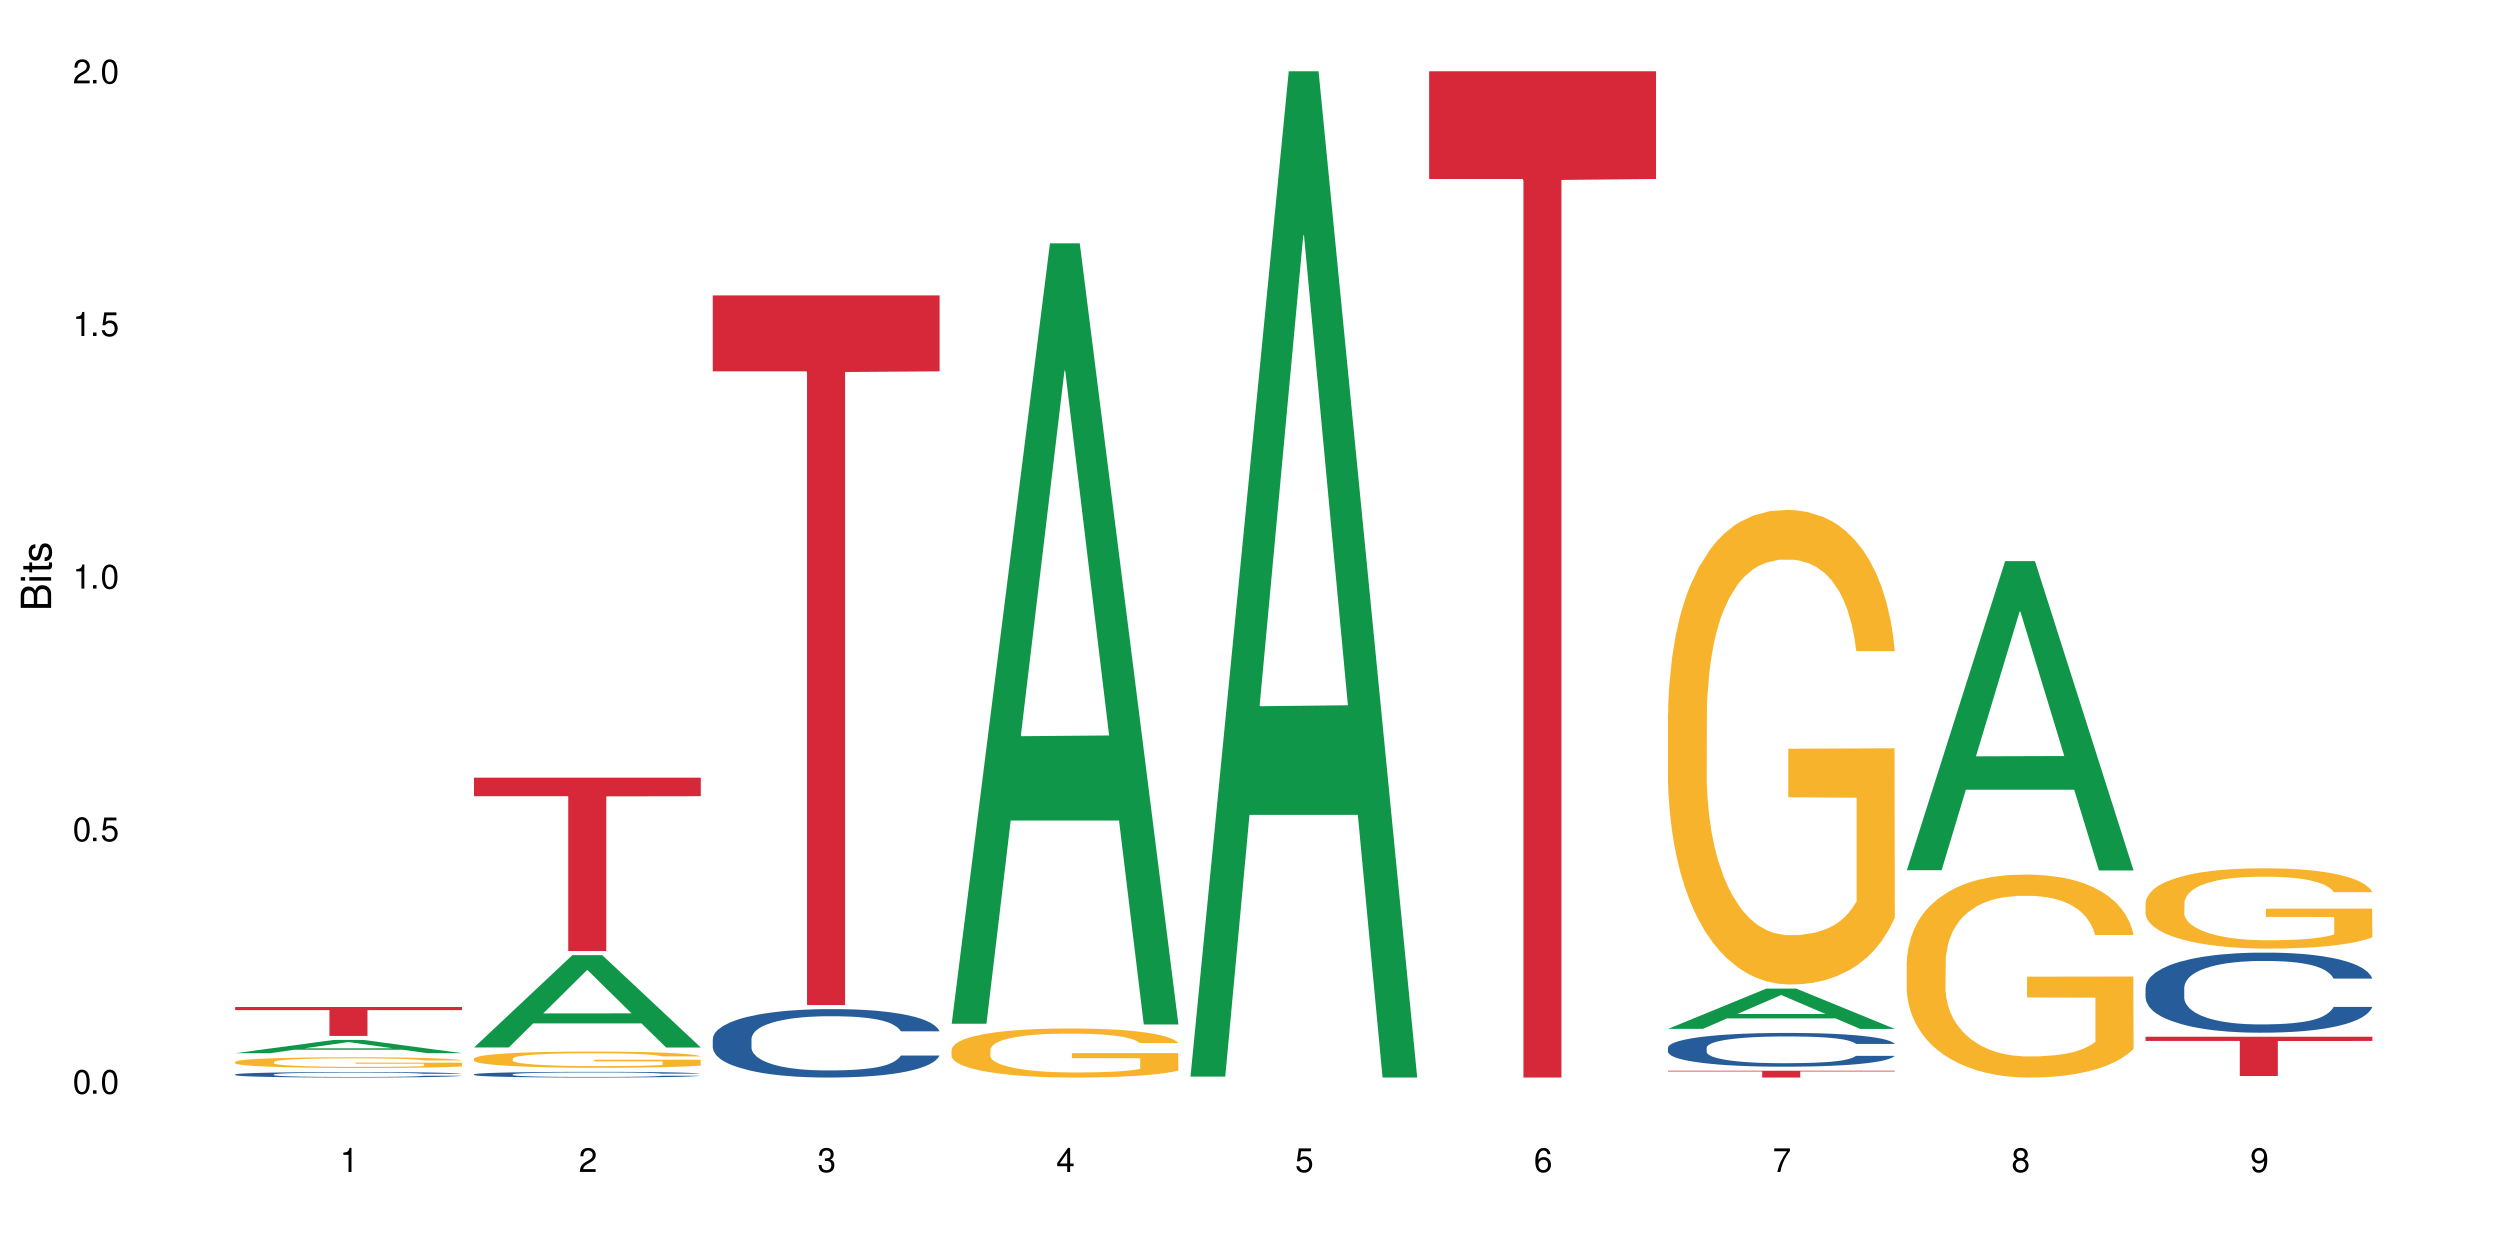 <?xml version="1.0" encoding="UTF-8"?>
<svg xmlns="http://www.w3.org/2000/svg" xmlns:xlink="http://www.w3.org/1999/xlink" width="720" height="360" viewBox="0 0 720 360">
<defs>
<g>
<g id="glyph-0-0">
</g>
<g id="glyph-0-1">
<path d="M 2.641 -6.938 C 2 -6.938 1.422 -6.656 1.078 -6.172 C 0.641 -5.562 0.406 -4.641 0.406 -3.359 C 0.406 -1.016 1.188 0.219 2.641 0.219 C 4.078 0.219 4.859 -1.016 4.859 -3.297 C 4.859 -4.641 4.656 -5.547 4.203 -6.172 C 3.844 -6.656 3.281 -6.938 2.641 -6.938 Z M 2.641 -6.188 C 3.547 -6.188 4 -5.25 4 -3.375 C 4 -1.406 3.562 -0.484 2.625 -0.484 C 1.734 -0.484 1.281 -1.438 1.281 -3.344 C 1.281 -5.25 1.734 -6.188 2.641 -6.188 Z M 2.641 -6.188 "/>
</g>
<g id="glyph-0-2">
<path d="M 1.828 -1 L 0.828 -1 L 0.828 0 L 1.828 0 Z M 1.828 -1 "/>
</g>
<g id="glyph-0-3">
<path d="M 4.562 -6.797 L 1.062 -6.797 L 0.547 -3.094 L 1.328 -3.094 C 1.719 -3.562 2.047 -3.734 2.578 -3.734 C 3.484 -3.734 4.062 -3.109 4.062 -2.094 C 4.062 -1.125 3.484 -0.531 2.578 -0.531 C 1.828 -0.531 1.375 -0.906 1.188 -1.672 L 0.328 -1.672 C 0.453 -1.109 0.547 -0.844 0.75 -0.594 C 1.125 -0.078 1.828 0.219 2.594 0.219 C 3.969 0.219 4.922 -0.781 4.922 -2.219 C 4.922 -3.562 4.031 -4.484 2.719 -4.484 C 2.25 -4.484 1.859 -4.359 1.469 -4.062 L 1.734 -5.969 L 4.562 -5.969 Z M 4.562 -6.797 "/>
</g>
<g id="glyph-0-4">
<path d="M 2.484 -4.938 L 2.484 0 L 3.328 0 L 3.328 -6.938 L 2.766 -6.938 C 2.469 -5.875 2.281 -5.734 0.984 -5.562 L 0.984 -4.938 Z M 2.484 -4.938 "/>
</g>
<g id="glyph-0-5">
<path d="M 4.859 -0.828 L 1.281 -0.828 C 1.359 -1.406 1.672 -1.781 2.5 -2.281 L 3.469 -2.828 C 4.406 -3.344 4.906 -4.062 4.906 -4.906 C 4.906 -5.484 4.672 -6.031 4.266 -6.406 C 3.859 -6.766 3.375 -6.938 2.719 -6.938 C 1.859 -6.938 1.219 -6.625 0.844 -6.031 C 0.609 -5.672 0.5 -5.234 0.484 -4.531 L 1.328 -4.531 C 1.359 -5.016 1.406 -5.281 1.531 -5.516 C 1.75 -5.938 2.188 -6.203 2.703 -6.203 C 3.469 -6.203 4.031 -5.641 4.031 -4.891 C 4.031 -4.344 3.719 -3.859 3.125 -3.516 L 2.234 -3 C 0.812 -2.172 0.406 -1.531 0.328 -0.016 L 4.859 -0.016 Z M 4.859 -0.828 "/>
</g>
<g id="glyph-0-6">
<path d="M 2.125 -3.188 L 2.578 -3.188 C 3.5 -3.188 3.984 -2.766 3.984 -1.922 C 3.984 -1.062 3.469 -0.531 2.594 -0.531 C 1.656 -0.531 1.203 -1 1.156 -2.016 L 0.312 -2.016 C 0.344 -1.453 0.438 -1.094 0.609 -0.781 C 0.953 -0.109 1.625 0.219 2.547 0.219 C 3.953 0.219 4.859 -0.625 4.859 -1.938 C 4.859 -2.828 4.516 -3.297 3.703 -3.594 C 4.344 -3.844 4.656 -4.328 4.656 -5.031 C 4.656 -6.219 3.875 -6.938 2.578 -6.938 C 1.203 -6.938 0.484 -6.172 0.453 -4.703 L 1.297 -4.703 C 1.312 -5.125 1.344 -5.359 1.453 -5.578 C 1.641 -5.969 2.062 -6.203 2.594 -6.203 C 3.344 -6.203 3.797 -5.75 3.797 -5 C 3.797 -4.516 3.609 -4.219 3.25 -4.047 C 3.016 -3.953 2.703 -3.922 2.125 -3.906 Z M 2.125 -3.188 "/>
</g>
<g id="glyph-0-7">
<path d="M 3.141 -1.672 L 3.141 0 L 3.984 0 L 3.984 -1.672 L 4.984 -1.672 L 4.984 -2.438 L 3.984 -2.438 L 3.984 -6.938 L 3.359 -6.938 L 0.266 -2.578 L 0.266 -1.672 Z M 3.141 -2.438 L 1 -2.438 L 3.141 -5.5 Z M 3.141 -2.438 "/>
</g>
<g id="glyph-0-8">
<path d="M 4.781 -5.125 C 4.609 -6.266 3.891 -6.938 2.844 -6.938 C 2.094 -6.938 1.422 -6.578 1.031 -5.953 C 0.594 -5.266 0.406 -4.422 0.406 -3.172 C 0.406 -2 0.578 -1.25 0.984 -0.641 C 1.359 -0.078 1.953 0.219 2.703 0.219 C 3.984 0.219 4.922 -0.75 4.922 -2.094 C 4.922 -3.375 4.062 -4.281 2.844 -4.281 C 2.172 -4.281 1.641 -4.031 1.281 -3.516 C 1.281 -5.234 1.828 -6.188 2.797 -6.188 C 3.391 -6.188 3.797 -5.797 3.938 -5.125 Z M 2.734 -3.531 C 3.547 -3.531 4.062 -2.953 4.062 -2.031 C 4.062 -1.156 3.484 -0.531 2.703 -0.531 C 1.922 -0.531 1.328 -1.188 1.328 -2.078 C 1.328 -2.938 1.906 -3.531 2.734 -3.531 Z M 2.734 -3.531 "/>
</g>
<g id="glyph-0-9">
<path d="M 4.984 -6.797 L 0.438 -6.797 L 0.438 -5.969 L 4.109 -5.969 C 2.5 -3.656 1.828 -2.234 1.328 0 L 2.219 0 C 2.594 -2.172 3.453 -4.047 4.984 -6.094 Z M 4.984 -6.797 "/>
</g>
<g id="glyph-0-10">
<path d="M 3.75 -3.656 C 4.469 -4.094 4.688 -4.438 4.688 -5.078 C 4.688 -6.172 3.844 -6.938 2.641 -6.938 C 1.438 -6.938 0.594 -6.172 0.594 -5.094 C 0.594 -4.438 0.812 -4.094 1.516 -3.656 C 0.734 -3.266 0.359 -2.703 0.359 -1.922 C 0.359 -0.656 1.281 0.219 2.641 0.219 C 3.984 0.219 4.922 -0.656 4.922 -1.922 C 4.922 -2.703 4.531 -3.266 3.75 -3.656 Z M 2.641 -6.188 C 3.359 -6.188 3.812 -5.75 3.812 -5.062 C 3.812 -4.406 3.344 -3.984 2.641 -3.984 C 1.922 -3.984 1.453 -4.406 1.453 -5.078 C 1.453 -5.75 1.922 -6.188 2.641 -6.188 Z M 2.641 -3.266 C 3.484 -3.266 4.062 -2.719 4.062 -1.906 C 4.062 -1.078 3.484 -0.531 2.625 -0.531 C 1.797 -0.531 1.219 -1.094 1.219 -1.906 C 1.219 -2.719 1.781 -3.266 2.641 -3.266 Z M 2.641 -3.266 "/>
</g>
<g id="glyph-0-11">
<path d="M 0.516 -1.578 C 0.672 -0.453 1.406 0.219 2.438 0.219 C 3.188 0.219 3.859 -0.141 4.266 -0.766 C 4.688 -1.453 4.891 -2.297 4.891 -3.547 C 4.891 -4.719 4.703 -5.453 4.312 -6.078 C 3.938 -6.641 3.344 -6.938 2.594 -6.938 C 1.297 -6.938 0.359 -5.969 0.359 -4.625 C 0.359 -3.344 1.234 -2.453 2.453 -2.453 C 3.094 -2.453 3.578 -2.672 4.016 -3.203 C 4 -1.484 3.469 -0.531 2.5 -0.531 C 1.906 -0.531 1.484 -0.906 1.359 -1.578 Z M 2.578 -6.203 C 3.375 -6.203 3.969 -5.531 3.969 -4.641 C 3.969 -3.797 3.391 -3.188 2.547 -3.188 C 1.734 -3.188 1.234 -3.766 1.234 -4.688 C 1.234 -5.562 1.797 -6.203 2.578 -6.203 Z M 2.578 -6.203 "/>
</g>
<g id="glyph-1-0">
</g>
<g id="glyph-1-1">
<path d="M 0 -0.953 L 0 -4.891 C 0 -5.719 -0.234 -6.344 -0.734 -6.797 C -1.188 -7.234 -1.812 -7.469 -2.5 -7.469 C -3.547 -7.469 -4.188 -7 -4.625 -5.875 C -4.984 -6.688 -5.625 -7.094 -6.531 -7.094 C -7.172 -7.094 -7.734 -6.859 -8.141 -6.391 C -8.562 -5.922 -8.75 -5.344 -8.75 -4.5 L -8.75 -0.953 Z M -4.984 -2.062 L -7.766 -2.062 L -7.766 -4.219 C -7.766 -4.844 -7.688 -5.203 -7.453 -5.5 C -7.219 -5.812 -6.859 -5.969 -6.375 -5.969 C -5.891 -5.969 -5.531 -5.812 -5.297 -5.5 C -5.062 -5.203 -4.984 -4.844 -4.984 -4.219 Z M -0.984 -2.062 L -4 -2.062 L -4 -4.781 C -4 -5.766 -3.438 -6.359 -2.484 -6.359 C -1.547 -6.359 -0.984 -5.766 -0.984 -4.781 Z M -0.984 -2.062 "/>
</g>
<g id="glyph-1-2">
<path d="M -6.281 -1.797 L -6.281 -0.797 L 0 -0.797 L 0 -1.797 Z M -8.75 -1.797 L -8.75 -0.797 L -7.484 -0.797 L -7.484 -1.797 Z M -8.75 -1.797 "/>
</g>
<g id="glyph-1-3">
<path d="M -6.281 -3.047 L -6.281 -2.016 L -8.016 -2.016 L -8.016 -1.016 L -6.281 -1.016 L -6.281 -0.172 L -5.469 -0.172 L -5.469 -1.016 L -0.719 -1.016 C -0.078 -1.016 0.281 -1.453 0.281 -2.234 C 0.281 -2.5 0.25 -2.719 0.188 -3.047 L -0.641 -3.047 C -0.609 -2.906 -0.594 -2.766 -0.594 -2.562 C -0.594 -2.141 -0.719 -2.016 -1.156 -2.016 L -5.469 -2.016 L -5.469 -3.047 Z M -6.281 -3.047 "/>
</g>
<g id="glyph-1-4">
<path d="M -4.531 -5.25 C -5.766 -5.25 -6.469 -4.422 -6.469 -2.969 C -6.469 -1.516 -5.719 -0.562 -4.547 -0.562 C -3.562 -0.562 -3.094 -1.062 -2.734 -2.562 L -2.516 -3.484 C -2.344 -4.188 -2.094 -4.469 -1.641 -4.469 C -1.047 -4.469 -0.641 -3.875 -0.641 -3 C -0.641 -2.453 -0.797 -2 -1.062 -1.75 C -1.25 -1.594 -1.422 -1.531 -1.875 -1.469 L -1.875 -0.406 C -0.422 -0.453 0.281 -1.266 0.281 -2.922 C 0.281 -4.5 -0.5 -5.516 -1.719 -5.516 C -2.656 -5.516 -3.172 -4.984 -3.469 -3.734 L -3.703 -2.766 C -3.891 -1.953 -4.156 -1.609 -4.594 -1.609 C -5.188 -1.609 -5.547 -2.125 -5.547 -2.938 C -5.547 -3.75 -5.203 -4.172 -4.531 -4.203 Z M -4.531 -5.25 "/>
</g>
</g>
</defs>
<rect x="-72" y="-36" width="864" height="432" fill="rgb(100%, 100%, 100%)" fill-opacity="1"/>
<path fill-rule="nonzero" fill="rgb(6.275%, 58.824%, 28.235%)" fill-opacity="1" d="M 67.73 303.316 L 67.801 303.312 L 96.07 299.508 L 104.656 299.508 L 133.066 303.32 L 123.082 303.32 L 115.965 302.324 L 84.762 302.324 L 77.781 303.316 L 67.73 303.316 L 87.766 301.914 L 113.102 301.91 L 100.469 300.129 L 100.328 300.125 L 100.188 300.137 L 87.695 301.91 L 87.766 301.914 Z M 67.73 303.316 "/>
<path fill-rule="nonzero" fill="rgb(14.51%, 36.078%, 60%)" fill-opacity="1" d="M 67.73 309.434 L 67.812 309.434 L 67.812 309.398 L 68.051 309.344 L 68.605 309.273 L 69.164 309.227 L 70.598 309.141 L 72.59 309.059 L 74.664 308.996 L 76.176 308.957 L 77.531 308.926 L 80.637 308.875 L 82.629 308.848 L 84.781 308.82 L 87.41 308.797 L 89.324 308.781 L 93.625 308.758 L 96.812 308.75 L 99.281 308.746 L 104.621 308.746 L 107.809 308.75 L 110.117 308.758 L 112.668 308.77 L 114.82 308.781 L 118.562 308.812 L 121.91 308.855 L 123.426 308.879 L 125.816 308.922 L 127.648 308.965 L 128.922 309.004 L 130.355 309.059 L 131.629 309.125 L 132.586 309.199 L 133.066 309.262 L 121.91 309.262 L 121.352 309.203 L 120.715 309.156 L 119.52 309.098 L 118.324 309.055 L 116.652 309.012 L 115.137 308.984 L 113.066 308.957 L 111.234 308.941 L 109.32 308.926 L 107.488 308.918 L 103.984 308.91 L 99.922 308.91 L 98.406 308.914 L 95.297 308.926 L 93.625 308.934 L 91.234 308.957 L 89.562 308.973 L 87.57 309.004 L 86.215 309.027 L 84.543 309.066 L 83.348 309.098 L 81.992 309.148 L 81.195 309.184 L 80.48 309.223 L 79.84 309.273 L 79.363 309.324 L 79.043 309.375 L 78.887 309.43 L 78.887 309.652 L 79.043 309.707 L 79.441 309.766 L 80.48 309.855 L 81.992 309.934 L 83.746 309.992 L 85.418 310.035 L 86.375 310.059 L 87.648 310.078 L 89.641 310.109 L 92.512 310.137 L 94.184 310.148 L 96.734 310.16 L 99.363 310.168 L 102.867 310.168 L 105.977 310.16 L 108.047 310.152 L 110.199 310.141 L 113.145 310.117 L 114.98 310.094 L 116.57 310.066 L 117.766 310.039 L 118.562 310.016 L 119.758 309.973 L 120.715 309.922 L 121.434 309.871 L 121.91 309.82 L 133.066 309.82 L 132.586 309.879 L 131.871 309.938 L 131.152 309.977 L 130.039 310.027 L 128.762 310.074 L 126.93 310.125 L 125.418 310.16 L 123.426 310.195 L 121.59 310.223 L 119.602 310.246 L 116.652 310.277 L 114.738 310.289 L 112.668 310.305 L 110.199 310.316 L 107.09 310.324 L 103.746 310.332 L 100.637 310.332 L 97.289 310.328 L 94.82 310.324 L 91.555 310.312 L 87.492 310.285 L 84.543 310.258 L 82.23 310.23 L 80.238 310.199 L 78.008 310.16 L 75.141 310.098 L 73.387 310.047 L 72.191 310.008 L 70.84 309.949 L 69.883 309.898 L 68.766 309.82 L 67.969 309.715 L 67.73 309.637 Z M 67.73 309.434 "/>
<path fill-rule="nonzero" fill="rgb(96.863%, 70.196%, 16.863%)" fill-opacity="1" d="M 67.73 305.812 L 67.812 305.809 L 67.812 305.75 L 68.129 305.625 L 68.926 305.449 L 69.961 305.305 L 71.078 305.191 L 71.793 305.133 L 72.988 305.047 L 74.023 304.984 L 76.656 304.859 L 80 304.738 L 81.832 304.688 L 83.906 304.641 L 86.852 304.586 L 88.207 304.566 L 92.352 304.523 L 97.051 304.492 L 102.23 304.484 L 104.621 304.488 L 107.887 304.5 L 112.348 304.531 L 114.898 304.559 L 116.891 304.586 L 118.961 304.625 L 121.512 304.68 L 123.902 304.746 L 125.816 304.816 L 127.727 304.902 L 129.32 304.992 L 130.676 305.09 L 131.871 305.207 L 132.586 305.309 L 133.066 305.406 L 121.988 305.406 L 121.352 305.309 L 120.637 305.23 L 119.441 305.137 L 118.246 305.07 L 117.051 305.016 L 114.82 304.941 L 112.906 304.898 L 110.516 304.859 L 108.207 304.832 L 105.578 304.816 L 103.984 304.809 L 99.762 304.809 L 95.938 304.828 L 93.707 304.852 L 92.113 304.875 L 89.879 304.918 L 88.527 304.953 L 87.73 304.973 L 85.34 305.062 L 83.746 305.141 L 82.871 305.195 L 81.754 305.281 L 80.957 305.355 L 80.082 305.469 L 79.602 305.555 L 78.965 305.746 L 78.887 306.254 L 79.125 306.363 L 79.602 306.477 L 80.238 306.578 L 81.195 306.688 L 82.152 306.77 L 83.824 306.879 L 85.258 306.953 L 86.375 307 L 88.527 307.078 L 89.402 307.102 L 91.473 307.152 L 93.625 307.195 L 96.254 307.227 L 98.246 307.246 L 101.434 307.258 L 105.496 307.258 L 110.277 307.242 L 113.305 307.219 L 115.379 307.195 L 116.73 307.176 L 118.406 307.145 L 119.602 307.117 L 120.715 307.086 L 122.07 307.039 L 122.07 306.363 L 102.391 306.359 L 102.391 306.043 L 132.984 306.039 L 133.066 307.145 L 131.391 307.223 L 129.32 307.297 L 127.328 307.352 L 125.258 307.398 L 122.309 307.453 L 119.918 307.488 L 116.254 307.527 L 112.906 307.551 L 109.402 307.57 L 106.293 307.578 L 102.629 307.582 L 99.363 307.574 L 95.855 307.559 L 93.066 307.535 L 90.52 307.508 L 87.969 307.469 L 84.781 307.41 L 82.711 307.363 L 80.559 307.305 L 78.406 307.234 L 76.496 307.156 L 75.219 307.098 L 73.945 307.031 L 72.59 306.945 L 71.316 306.848 L 70.359 306.762 L 69.484 306.66 L 68.848 306.57 L 68.211 306.441 L 67.891 306.34 L 67.73 306.254 Z M 67.73 305.812 "/>
<path fill-rule="nonzero" fill="rgb(83.922%, 15.686%, 22.353%)" fill-opacity="1" d="M 67.73 290.023 L 133.066 290.023 L 133.066 290.914 L 105.836 290.922 L 105.836 298.344 L 94.879 298.344 L 94.879 290.93 L 94.723 290.914 L 67.73 290.914 Z M 67.73 290.023 "/>
<path fill-rule="nonzero" fill="rgb(6.275%, 58.824%, 28.235%)" fill-opacity="1" d="M 136.504 301.664 L 136.574 301.637 L 164.844 275.074 L 173.43 275.074 L 201.836 301.688 L 191.855 301.688 L 184.738 294.742 L 153.535 294.742 L 146.555 301.664 L 136.504 301.664 L 156.535 291.867 L 181.875 291.844 L 169.242 279.422 L 169.102 279.398 L 168.961 279.473 L 156.469 291.844 L 156.535 291.867 Z M 136.504 301.664 "/>
<path fill-rule="nonzero" fill="rgb(14.51%, 36.078%, 60%)" fill-opacity="1" d="M 136.504 309.406 L 136.582 309.402 L 136.582 309.367 L 136.824 309.312 L 137.379 309.238 L 137.938 309.188 L 139.371 309.102 L 141.363 309.016 L 143.434 308.949 L 144.949 308.91 L 146.305 308.879 L 149.41 308.824 L 151.402 308.797 L 153.555 308.77 L 156.184 308.746 L 158.098 308.73 L 162.398 308.707 L 165.586 308.695 L 168.055 308.691 L 173.395 308.691 L 176.582 308.695 L 178.891 308.703 L 181.441 308.715 L 183.594 308.73 L 187.336 308.762 L 190.684 308.805 L 192.195 308.828 L 194.586 308.875 L 196.418 308.922 L 197.695 308.961 L 199.129 309.016 L 200.402 309.082 L 201.359 309.16 L 201.836 309.223 L 190.684 309.223 L 190.125 309.164 L 189.488 309.117 L 188.293 309.055 L 187.098 309.012 L 185.426 308.969 L 183.91 308.941 L 181.84 308.91 L 180.008 308.895 L 178.094 308.879 L 176.262 308.871 L 172.758 308.863 L 168.691 308.863 L 167.18 308.867 L 164.07 308.879 L 162.398 308.887 L 160.008 308.91 L 158.336 308.93 L 156.344 308.957 L 154.988 308.984 L 153.316 309.023 L 152.121 309.059 L 150.766 309.105 L 149.969 309.145 L 149.25 309.188 L 148.613 309.234 L 148.137 309.289 L 147.816 309.344 L 147.66 309.398 L 147.66 309.629 L 147.816 309.684 L 148.215 309.746 L 149.25 309.84 L 150.766 309.918 L 152.52 309.98 L 154.191 310.027 L 155.148 310.047 L 156.422 310.07 L 158.414 310.102 L 161.281 310.133 L 162.957 310.145 L 165.504 310.156 L 168.137 310.16 L 171.641 310.16 L 174.746 310.156 L 176.82 310.148 L 178.973 310.137 L 181.918 310.109 L 183.75 310.086 L 185.344 310.059 L 186.539 310.031 L 187.336 310.004 L 188.531 309.957 L 189.488 309.906 L 190.203 309.855 L 190.684 309.805 L 201.836 309.805 L 201.359 309.863 L 200.645 309.922 L 199.926 309.965 L 198.809 310.02 L 197.535 310.066 L 195.703 310.117 L 194.188 310.152 L 192.195 310.191 L 190.363 310.219 L 188.371 310.242 L 185.426 310.273 L 183.512 310.289 L 181.441 310.301 L 178.973 310.312 L 175.863 310.324 L 172.516 310.332 L 169.41 310.332 L 166.062 310.328 L 163.594 310.324 L 160.328 310.309 L 156.262 310.281 L 153.316 310.254 L 151.004 310.227 L 149.012 310.195 L 146.781 310.156 L 143.914 310.09 L 142.16 310.039 L 140.965 309.996 L 139.609 309.938 L 138.656 309.887 L 137.539 309.801 L 136.742 309.695 L 136.504 309.613 Z M 136.504 309.406 "/>
<path fill-rule="nonzero" fill="rgb(96.863%, 70.196%, 16.863%)" fill-opacity="1" d="M 136.504 304.855 L 136.582 304.852 L 136.582 304.766 L 136.902 304.574 L 137.699 304.309 L 138.734 304.09 L 139.852 303.918 L 140.566 303.828 L 141.762 303.703 L 142.797 303.609 L 145.426 303.414 L 148.773 303.234 L 150.605 303.16 L 152.68 303.086 L 155.625 303.004 L 156.98 302.977 L 161.125 302.906 L 165.824 302.863 L 171.004 302.852 L 173.395 302.855 L 176.66 302.875 L 181.121 302.922 L 183.672 302.961 L 185.664 303.004 L 187.734 303.062 L 190.285 303.145 L 192.676 303.25 L 194.586 303.352 L 196.5 303.48 L 198.094 303.617 L 199.449 303.766 L 200.645 303.945 L 201.359 304.094 L 201.836 304.242 L 190.762 304.242 L 190.125 304.094 L 189.41 303.98 L 188.215 303.84 L 187.02 303.734 L 185.824 303.656 L 183.594 303.543 L 181.68 303.477 L 179.289 303.414 L 176.98 303.375 L 174.348 303.352 L 172.758 303.344 L 168.535 303.344 L 164.707 303.371 L 162.477 303.406 L 160.883 303.441 L 158.652 303.504 L 157.301 303.555 L 156.504 303.59 L 154.113 303.723 L 152.52 303.844 L 151.641 303.922 L 150.527 304.051 L 149.73 304.168 L 148.852 304.336 L 148.375 304.465 L 147.738 304.758 L 147.66 305.523 L 147.898 305.688 L 148.375 305.863 L 149.012 306.016 L 149.969 306.18 L 150.926 306.301 L 152.598 306.469 L 154.031 306.578 L 155.148 306.652 L 157.301 306.766 L 158.176 306.805 L 160.246 306.883 L 162.398 306.941 L 165.027 306.992 L 167.02 307.02 L 170.207 307.039 L 174.27 307.039 L 179.051 307.016 L 182.078 306.98 L 184.148 306.945 L 185.504 306.918 L 187.176 306.871 L 188.371 306.828 L 189.488 306.781 L 190.844 306.707 L 190.844 305.688 L 171.164 305.684 L 171.164 305.203 L 201.758 305.199 L 201.836 306.871 L 200.164 306.984 L 198.094 307.098 L 196.102 307.18 L 194.031 307.254 L 191.082 307.336 L 188.691 307.387 L 185.027 307.445 L 181.68 307.484 L 178.176 307.512 L 175.066 307.523 L 171.402 307.527 L 168.137 307.52 L 164.629 307.492 L 161.84 307.461 L 159.289 307.418 L 156.742 307.359 L 153.555 307.27 L 151.484 307.199 L 149.332 307.109 L 147.18 307.004 L 145.27 306.887 L 143.992 306.797 L 142.719 306.695 L 141.363 306.566 L 140.09 306.422 L 139.133 306.289 L 138.258 306.141 L 137.617 306 L 136.98 305.805 L 136.664 305.652 L 136.504 305.52 Z M 136.504 304.855 "/>
<path fill-rule="nonzero" fill="rgb(83.922%, 15.686%, 22.353%)" fill-opacity="1" d="M 136.504 223.961 L 201.836 223.961 L 201.836 229.309 L 174.609 229.355 L 174.609 273.91 L 163.652 273.91 L 163.652 229.402 L 163.496 229.309 L 136.504 229.309 Z M 136.504 223.961 "/>
<path fill-rule="nonzero" fill="rgb(14.51%, 36.078%, 60%)" fill-opacity="1" d="M 205.277 299.203 L 205.355 299.184 L 205.355 298.754 L 205.594 298.066 L 206.152 297.203 L 206.711 296.609 L 208.145 295.547 L 210.137 294.52 L 212.207 293.727 L 213.723 293.258 L 215.078 292.898 L 218.184 292.234 L 220.176 291.891 L 222.328 291.586 L 224.957 291.277 L 226.867 291.098 L 231.172 290.809 L 234.359 290.684 L 236.828 290.629 L 242.168 290.629 L 245.352 290.703 L 247.664 290.793 L 250.215 290.938 L 252.363 291.098 L 256.109 291.496 L 259.457 292 L 260.969 292.285 L 263.359 292.844 L 265.191 293.387 L 266.469 293.855 L 267.902 294.52 L 269.176 295.332 L 270.133 296.25 L 270.609 297.023 L 259.457 297.023 L 258.898 296.305 L 258.262 295.746 L 257.066 295.008 L 255.871 294.484 L 254.195 293.961 L 252.684 293.621 L 250.613 293.277 L 248.777 293.062 L 246.867 292.898 L 245.035 292.793 L 241.527 292.684 L 237.465 292.684 L 235.953 292.719 L 232.844 292.863 L 231.172 292.988 L 228.781 293.242 L 227.109 293.477 L 225.117 293.836 L 223.762 294.141 L 222.09 294.609 L 220.895 295.023 L 219.539 295.617 L 218.742 296.07 L 218.023 296.574 L 217.387 297.168 L 216.91 297.797 L 216.59 298.465 L 216.43 299.113 L 216.43 301.902 L 216.59 302.551 L 216.988 303.309 L 218.023 304.406 L 219.539 305.363 L 221.293 306.117 L 222.965 306.66 L 223.922 306.91 L 225.195 307.199 L 227.188 307.559 L 230.055 307.918 L 231.73 308.062 L 234.277 308.207 L 236.906 308.281 L 240.414 308.281 L 243.52 308.207 L 245.594 308.117 L 247.742 307.973 L 250.691 307.668 L 252.523 307.379 L 254.117 307.035 L 255.312 306.695 L 256.109 306.406 L 257.305 305.848 L 258.262 305.234 L 258.977 304.605 L 259.457 303.992 L 270.609 303.992 L 270.133 304.715 L 269.414 305.414 L 268.699 305.938 L 267.582 306.57 L 266.309 307.125 L 264.477 307.758 L 262.961 308.172 L 260.969 308.621 L 259.137 308.965 L 257.145 309.27 L 254.195 309.629 L 252.285 309.809 L 250.215 309.973 L 247.742 310.117 L 244.637 310.242 L 241.289 310.312 L 238.184 310.332 L 234.836 310.297 L 232.367 310.223 L 229.098 310.062 L 225.035 309.738 L 222.09 309.395 L 219.777 309.055 L 217.785 308.695 L 215.555 308.207 L 212.688 307.414 L 210.934 306.801 L 209.738 306.297 L 208.383 305.598 L 207.426 304.965 L 206.312 303.957 L 205.516 302.68 L 205.277 301.688 Z M 205.277 299.203 "/>
<path fill-rule="nonzero" fill="rgb(83.922%, 15.686%, 22.353%)" fill-opacity="1" d="M 205.277 85.066 L 270.609 85.066 L 270.609 106.945 L 243.383 107.137 L 243.383 289.465 L 232.426 289.465 L 232.426 107.328 L 232.266 106.945 L 205.277 106.945 Z M 205.277 85.066 "/>
<path fill-rule="nonzero" fill="rgb(6.275%, 58.824%, 28.235%)" fill-opacity="1" d="M 274.051 294.828 L 274.117 294.617 L 302.387 70.074 L 310.973 70.074 L 339.383 295.039 L 329.402 295.039 L 322.281 236.316 L 291.082 236.316 L 284.102 294.828 L 274.051 294.828 L 294.082 212.023 L 319.422 211.812 L 306.785 106.828 L 306.645 106.617 L 306.508 107.25 L 294.012 211.812 L 294.082 212.023 Z M 274.051 294.828 "/>
<path fill-rule="nonzero" fill="rgb(96.863%, 70.196%, 16.863%)" fill-opacity="1" d="M 274.051 302.254 L 274.129 302.242 L 274.129 301.984 L 274.449 301.402 L 275.246 300.605 L 276.281 299.945 L 277.395 299.43 L 278.113 299.16 L 279.309 298.773 L 280.344 298.488 L 282.973 297.906 L 286.32 297.367 L 288.152 297.133 L 290.223 296.914 L 293.172 296.668 L 294.527 296.578 L 298.668 296.371 L 303.371 296.242 L 308.547 296.203 L 310.938 296.219 L 314.207 296.27 L 318.668 296.41 L 321.219 296.539 L 323.207 296.668 L 325.281 296.836 L 327.832 297.094 L 330.219 297.406 L 332.133 297.715 L 334.043 298.102 L 335.637 298.516 L 336.992 298.965 L 338.188 299.508 L 338.906 299.961 L 339.383 300.41 L 328.309 300.41 L 327.672 299.961 L 326.953 299.609 L 325.758 299.184 L 324.562 298.875 L 323.367 298.629 L 321.137 298.293 L 319.227 298.09 L 316.836 297.906 L 314.523 297.793 L 311.895 297.715 L 310.301 297.688 L 306.078 297.688 L 302.254 297.777 L 300.023 297.883 L 298.43 297.984 L 296.199 298.18 L 294.844 298.332 L 294.047 298.438 L 291.656 298.836 L 290.062 299.199 L 289.188 299.441 L 288.07 299.832 L 287.273 300.18 L 286.398 300.695 L 285.922 301.082 L 285.285 301.961 L 285.203 304.281 L 285.441 304.773 L 285.922 305.301 L 286.559 305.766 L 287.516 306.254 L 288.469 306.629 L 290.145 307.133 L 291.578 307.469 L 292.691 307.688 L 294.844 308.035 L 295.723 308.152 L 297.793 308.383 L 299.945 308.566 L 302.574 308.719 L 304.566 308.797 L 307.75 308.863 L 311.816 308.863 L 316.598 308.785 L 319.625 308.68 L 321.695 308.578 L 323.051 308.488 L 324.723 308.344 L 325.918 308.215 L 327.035 308.074 L 328.387 307.855 L 328.387 304.773 L 308.707 304.758 L 308.707 303.312 L 339.305 303.301 L 339.383 308.344 L 337.711 308.695 L 335.637 309.031 L 333.645 309.289 L 331.574 309.508 L 328.625 309.75 L 326.238 309.906 L 322.57 310.086 L 319.227 310.203 L 315.719 310.281 L 312.613 310.32 L 308.945 310.332 L 305.68 310.305 L 302.176 310.23 L 299.387 310.125 L 296.836 309.996 L 294.285 309.828 L 291.102 309.559 L 289.027 309.34 L 286.875 309.066 L 284.727 308.746 L 282.812 308.398 L 281.539 308.125 L 280.266 307.816 L 278.91 307.43 L 277.633 306.992 L 276.68 306.59 L 275.801 306.141 L 275.164 305.715 L 274.527 305.133 L 274.207 304.668 L 274.051 304.27 Z M 274.051 302.254 "/>
<path fill-rule="nonzero" fill="rgb(6.275%, 58.824%, 28.235%)" fill-opacity="1" d="M 342.82 310.059 L 342.891 309.789 L 371.16 20.527 L 379.746 20.527 L 408.156 310.332 L 398.176 310.332 L 391.055 234.684 L 359.852 234.684 L 352.875 310.059 L 342.82 310.059 L 362.855 203.391 L 388.191 203.117 L 375.559 67.875 L 375.418 67.602 L 375.281 68.418 L 362.785 203.117 L 362.855 203.391 Z M 342.82 310.059 "/>
<path fill-rule="nonzero" fill="rgb(83.922%, 15.686%, 22.353%)" fill-opacity="1" d="M 411.594 20.527 L 476.93 20.527 L 476.93 51.547 L 449.699 51.82 L 449.699 310.332 L 438.746 310.332 L 438.746 52.094 L 438.586 51.547 L 411.594 51.547 Z M 411.594 20.527 "/>
<path fill-rule="nonzero" fill="rgb(6.275%, 58.824%, 28.235%)" fill-opacity="1" d="M 480.367 296.316 L 480.438 296.305 L 508.707 284.711 L 517.293 284.711 L 545.703 296.328 L 535.719 296.328 L 528.602 293.293 L 497.398 293.293 L 490.418 296.316 L 480.367 296.316 L 500.398 292.039 L 525.738 292.031 L 513.105 286.609 L 512.965 286.598 L 512.824 286.629 L 500.332 292.031 L 500.398 292.039 Z M 480.367 296.316 "/>
<path fill-rule="nonzero" fill="rgb(14.51%, 36.078%, 60%)" fill-opacity="1" d="M 480.367 301.719 L 480.445 301.711 L 480.445 301.496 L 480.688 301.16 L 481.242 300.734 L 481.801 300.441 L 483.234 299.914 L 485.227 299.41 L 487.301 299.02 L 488.812 298.789 L 490.168 298.609 L 493.273 298.281 L 495.266 298.113 L 497.418 297.961 L 500.047 297.812 L 501.961 297.723 L 506.262 297.578 L 509.449 297.52 L 511.918 297.492 L 517.258 297.492 L 520.445 297.527 L 522.754 297.57 L 525.305 297.641 L 527.457 297.723 L 531.199 297.918 L 534.547 298.168 L 536.059 298.309 L 538.449 298.582 L 540.285 298.852 L 541.559 299.082 L 542.992 299.41 L 544.266 299.809 L 545.223 300.262 L 545.703 300.645 L 534.547 300.645 L 533.988 300.289 L 533.352 300.016 L 532.156 299.648 L 530.961 299.391 L 529.289 299.133 L 527.773 298.965 L 525.703 298.797 L 523.871 298.691 L 521.957 298.609 L 520.125 298.559 L 516.621 298.504 L 512.555 298.504 L 511.043 298.52 L 507.934 298.594 L 506.262 298.656 L 503.871 298.777 L 502.199 298.895 L 500.207 299.07 L 498.852 299.223 L 497.18 299.453 L 495.984 299.66 L 494.629 299.953 L 493.832 300.172 L 493.117 300.422 L 492.477 300.715 L 492 301.027 L 491.68 301.355 L 491.523 301.676 L 491.523 303.051 L 491.68 303.371 L 492.078 303.746 L 493.117 304.285 L 494.629 304.758 L 496.383 305.129 L 498.055 305.398 L 499.012 305.52 L 500.285 305.664 L 502.277 305.84 L 505.145 306.02 L 506.82 306.09 L 509.367 306.16 L 512 306.195 L 515.504 306.195 L 518.613 306.16 L 520.684 306.117 L 522.836 306.047 L 525.781 305.895 L 527.613 305.754 L 529.207 305.582 L 530.402 305.414 L 531.199 305.273 L 532.395 304.996 L 533.352 304.695 L 534.07 304.383 L 534.547 304.082 L 545.703 304.082 L 545.223 304.438 L 544.508 304.785 L 543.789 305.043 L 542.672 305.352 L 541.398 305.629 L 539.566 305.938 L 538.051 306.145 L 536.059 306.363 L 534.227 306.535 L 532.234 306.684 L 529.289 306.863 L 527.375 306.953 L 525.305 307.031 L 522.836 307.102 L 519.727 307.164 L 516.379 307.199 L 513.273 307.207 L 509.926 307.191 L 507.457 307.156 L 504.191 307.074 L 500.125 306.914 L 497.18 306.746 L 494.867 306.578 L 492.875 306.402 L 490.645 306.16 L 487.777 305.77 L 486.023 305.469 L 484.828 305.219 L 483.473 304.871 L 482.52 304.562 L 481.402 304.062 L 480.605 303.434 L 480.367 302.945 Z M 480.367 301.719 "/>
<path fill-rule="nonzero" fill="rgb(96.863%, 70.196%, 16.863%)" fill-opacity="1" d="M 480.367 205.395 L 480.445 205.27 L 480.445 202.773 L 480.766 197.152 L 481.562 189.414 L 482.598 183.047 L 483.715 178.055 L 484.43 175.43 L 485.625 171.688 L 486.66 168.938 L 489.289 163.32 L 492.637 158.078 L 494.469 155.832 L 496.543 153.707 L 499.488 151.336 L 500.844 150.461 L 504.988 148.465 L 509.688 147.215 L 514.867 146.84 L 517.258 146.965 L 520.523 147.465 L 524.984 148.84 L 527.535 150.086 L 529.527 151.336 L 531.598 152.961 L 534.148 155.457 L 536.539 158.453 L 538.449 161.449 L 540.363 165.195 L 541.957 169.188 L 543.312 173.559 L 544.508 178.801 L 545.223 183.172 L 545.703 187.543 L 534.625 187.543 L 533.988 183.172 L 533.273 179.801 L 532.078 175.68 L 530.883 172.684 L 529.688 170.312 L 527.457 167.066 L 525.543 165.07 L 523.152 163.32 L 520.844 162.199 L 518.215 161.449 L 516.621 161.199 L 512.398 161.199 L 508.574 162.074 L 506.34 163.07 L 504.746 164.07 L 502.516 165.941 L 501.164 167.441 L 500.367 168.441 L 497.977 172.309 L 496.383 175.805 L 495.504 178.18 L 494.391 181.922 L 493.594 185.293 L 492.719 190.289 L 492.238 194.031 L 491.602 202.523 L 491.523 224.996 L 491.762 229.738 L 492.238 234.855 L 492.875 239.352 L 493.832 244.098 L 494.789 247.715 L 496.461 252.586 L 497.895 255.832 L 499.012 257.953 L 501.164 261.324 L 502.039 262.449 L 504.109 264.695 L 506.262 266.441 L 508.891 267.941 L 510.883 268.691 L 514.07 269.312 L 518.133 269.312 L 522.914 268.566 L 525.941 267.566 L 528.012 266.566 L 529.367 265.695 L 531.039 264.32 L 532.234 263.07 L 533.352 261.699 L 534.707 259.578 L 534.707 229.738 L 515.027 229.613 L 515.027 215.633 L 545.621 215.508 L 545.703 264.32 L 544.027 267.691 L 541.957 270.938 L 539.965 273.434 L 537.895 275.559 L 534.945 277.93 L 532.555 279.426 L 528.891 281.176 L 525.543 282.297 L 522.039 283.047 L 518.93 283.422 L 515.266 283.547 L 512 283.297 L 508.492 282.547 L 505.703 281.551 L 503.156 280.301 L 500.605 278.68 L 497.418 276.055 L 495.348 273.934 L 493.195 271.312 L 491.043 268.191 L 489.133 264.82 L 487.855 262.199 L 486.582 259.203 L 485.227 255.457 L 483.953 251.211 L 482.996 247.34 L 482.121 242.973 L 481.484 238.852 L 480.844 233.234 L 480.527 228.738 L 480.367 224.871 Z M 480.367 205.395 "/>
<path fill-rule="nonzero" fill="rgb(83.922%, 15.686%, 22.353%)" fill-opacity="1" d="M 480.367 308.371 L 545.703 308.371 L 545.703 308.582 L 518.473 308.586 L 518.473 310.332 L 507.516 310.332 L 507.516 308.586 L 507.359 308.582 L 480.367 308.582 Z M 480.367 308.371 "/>
<path fill-rule="nonzero" fill="rgb(6.275%, 58.824%, 28.235%)" fill-opacity="1" d="M 549.141 250.617 L 549.211 250.535 L 577.48 161.598 L 586.066 161.598 L 614.473 250.703 L 604.492 250.703 L 597.371 227.441 L 566.172 227.441 L 559.191 250.617 L 549.141 250.617 L 569.172 217.82 L 594.512 217.738 L 581.875 176.152 L 581.738 176.07 L 581.598 176.32 L 569.102 217.738 L 569.172 217.82 Z M 549.141 250.617 "/>
<path fill-rule="nonzero" fill="rgb(96.863%, 70.196%, 16.863%)" fill-opacity="1" d="M 549.141 276.906 L 549.219 276.855 L 549.219 275.785 L 549.539 273.383 L 550.336 270.074 L 551.371 267.352 L 552.484 265.215 L 553.203 264.094 L 554.398 262.492 L 555.434 261.316 L 558.062 258.914 L 561.41 256.672 L 563.242 255.711 L 565.312 254.801 L 568.262 253.789 L 569.617 253.414 L 573.758 252.559 L 578.461 252.027 L 583.641 251.867 L 586.031 251.918 L 589.297 252.133 L 593.758 252.719 L 596.309 253.254 L 598.301 253.789 L 600.371 254.48 L 602.922 255.551 L 605.312 256.832 L 607.223 258.113 L 609.137 259.715 L 610.73 261.422 L 612.082 263.293 L 613.277 265.535 L 613.996 267.402 L 614.473 269.273 L 603.398 269.273 L 602.762 267.402 L 602.043 265.961 L 600.848 264.199 L 599.652 262.918 L 598.461 261.902 L 596.227 260.516 L 594.316 259.66 L 591.926 258.914 L 589.613 258.434 L 586.984 258.113 L 585.391 258.008 L 581.168 258.008 L 577.344 258.379 L 575.113 258.809 L 573.52 259.234 L 571.289 260.035 L 569.934 260.676 L 569.137 261.102 L 566.75 262.758 L 565.156 264.254 L 564.277 265.266 L 563.164 266.871 L 562.367 268.312 L 561.488 270.445 L 561.012 272.047 L 560.375 275.68 L 560.293 285.289 L 560.535 287.32 L 561.012 289.508 L 561.648 291.43 L 562.605 293.461 L 563.562 295.008 L 565.234 297.09 L 566.668 298.48 L 567.785 299.387 L 569.934 300.828 L 570.812 301.309 L 572.883 302.27 L 575.035 303.016 L 577.664 303.656 L 579.656 303.977 L 582.844 304.246 L 586.906 304.246 L 591.688 303.926 L 594.715 303.496 L 596.785 303.07 L 598.141 302.695 L 599.812 302.109 L 601.008 301.574 L 602.125 300.988 L 603.48 300.082 L 603.48 287.32 L 583.797 287.266 L 583.797 281.285 L 614.395 281.234 L 614.473 302.109 L 612.801 303.551 L 610.73 304.941 L 608.738 306.008 L 606.664 306.914 L 603.719 307.93 L 601.328 308.57 L 597.664 309.316 L 594.316 309.797 L 590.809 310.117 L 587.703 310.277 L 584.039 310.332 L 580.77 310.227 L 577.266 309.906 L 574.477 309.477 L 571.926 308.945 L 569.379 308.25 L 566.191 307.129 L 564.117 306.223 L 561.969 305.102 L 559.816 303.766 L 557.902 302.324 L 556.629 301.203 L 555.355 299.922 L 554 298.32 L 552.727 296.504 L 551.77 294.848 L 550.895 292.98 L 550.254 291.219 L 549.617 288.816 L 549.301 286.891 L 549.141 285.238 Z M 549.141 276.906 "/>
<path fill-rule="nonzero" fill="rgb(14.51%, 36.078%, 60%)" fill-opacity="1" d="M 617.914 284.395 L 617.992 284.375 L 617.992 283.867 L 618.23 283.066 L 618.789 282.055 L 619.348 281.359 L 620.781 280.117 L 622.773 278.914 L 624.844 277.988 L 626.359 277.441 L 627.711 277.02 L 630.82 276.238 L 632.812 275.836 L 634.965 275.48 L 637.594 275.121 L 639.504 274.91 L 643.809 274.574 L 646.996 274.426 L 649.465 274.363 L 654.801 274.363 L 657.988 274.445 L 660.301 274.551 L 662.852 274.719 L 665 274.91 L 668.746 275.375 L 672.094 275.965 L 673.605 276.301 L 675.996 276.953 L 677.828 277.586 L 679.102 278.137 L 680.539 278.914 L 681.812 279.863 L 682.77 280.938 L 683.246 281.844 L 672.094 281.844 L 671.535 281.004 L 670.898 280.348 L 669.703 279.484 L 668.508 278.871 L 666.832 278.262 L 665.32 277.859 L 663.246 277.461 L 661.414 277.207 L 659.504 277.02 L 657.672 276.891 L 654.164 276.766 L 650.102 276.766 L 648.586 276.809 L 645.48 276.977 L 643.809 277.125 L 641.418 277.418 L 639.742 277.691 L 637.75 278.113 L 636.398 278.473 L 634.723 279.02 L 633.527 279.504 L 632.176 280.199 L 631.379 280.727 L 630.66 281.316 L 630.023 282.016 L 629.547 282.75 L 629.227 283.531 L 629.066 284.289 L 629.066 287.559 L 629.227 288.316 L 629.625 289.203 L 630.66 290.488 L 632.176 291.605 L 633.926 292.492 L 635.602 293.125 L 636.559 293.418 L 637.832 293.754 L 639.824 294.176 L 642.691 294.598 L 644.363 294.766 L 646.914 294.938 L 649.543 295.02 L 653.051 295.02 L 656.156 294.938 L 658.227 294.832 L 660.379 294.66 L 663.328 294.305 L 665.16 293.965 L 666.754 293.566 L 667.949 293.164 L 668.746 292.828 L 669.941 292.176 L 670.898 291.457 L 671.613 290.719 L 672.094 290.004 L 683.246 290.004 L 682.77 290.848 L 682.051 291.668 L 681.336 292.281 L 680.219 293.02 L 678.945 293.672 L 677.113 294.41 L 675.598 294.895 L 673.605 295.422 L 671.773 295.82 L 669.781 296.18 L 666.832 296.602 L 664.922 296.812 L 662.852 297 L 660.379 297.172 L 657.273 297.316 L 653.926 297.402 L 650.82 297.422 L 647.473 297.383 L 645.004 297.297 L 641.734 297.105 L 637.672 296.727 L 634.723 296.328 L 632.414 295.926 L 630.422 295.504 L 628.191 294.938 L 625.324 294.008 L 623.57 293.293 L 622.375 292.703 L 621.02 291.879 L 620.062 291.141 L 618.949 289.961 L 618.152 288.465 L 617.914 287.305 Z M 617.914 284.395 "/>
<path fill-rule="nonzero" fill="rgb(96.863%, 70.196%, 16.863%)" fill-opacity="1" d="M 617.914 259.973 L 617.992 259.953 L 617.992 259.531 L 618.312 258.578 L 619.109 257.27 L 620.145 256.191 L 621.258 255.348 L 621.977 254.902 L 623.172 254.27 L 624.207 253.805 L 626.836 252.855 L 630.184 251.965 L 632.016 251.586 L 634.086 251.227 L 637.035 250.824 L 638.391 250.68 L 642.531 250.34 L 647.234 250.129 L 652.414 250.066 L 654.801 250.086 L 658.07 250.172 L 662.531 250.402 L 665.082 250.613 L 667.074 250.824 L 669.145 251.102 L 671.695 251.523 L 674.082 252.031 L 675.996 252.535 L 677.91 253.172 L 679.5 253.848 L 680.855 254.586 L 682.051 255.473 L 682.77 256.211 L 683.246 256.953 L 672.172 256.953 L 671.535 256.211 L 670.816 255.641 L 669.621 254.945 L 668.426 254.438 L 667.23 254.035 L 665 253.488 L 663.09 253.148 L 660.699 252.855 L 658.387 252.664 L 655.758 252.535 L 654.164 252.496 L 649.941 252.496 L 646.117 252.645 L 643.887 252.812 L 642.293 252.98 L 640.062 253.297 L 638.707 253.551 L 637.91 253.719 L 635.52 254.375 L 633.926 254.965 L 633.051 255.367 L 631.934 256 L 631.141 256.57 L 630.262 257.418 L 629.785 258.051 L 629.148 259.488 L 629.066 263.289 L 629.305 264.094 L 629.785 264.957 L 630.422 265.719 L 631.379 266.523 L 632.332 267.137 L 634.008 267.957 L 635.441 268.508 L 636.559 268.867 L 638.707 269.438 L 639.586 269.629 L 641.656 270.008 L 643.809 270.305 L 646.438 270.559 L 648.43 270.684 L 651.617 270.789 L 655.68 270.789 L 660.461 270.664 L 663.488 270.492 L 665.559 270.324 L 666.914 270.176 L 668.586 269.945 L 669.781 269.734 L 670.898 269.5 L 672.25 269.141 L 672.25 264.094 L 652.57 264.07 L 652.57 261.707 L 683.168 261.684 L 683.246 269.945 L 681.574 270.516 L 679.5 271.062 L 677.512 271.488 L 675.438 271.848 L 672.492 272.246 L 670.102 272.5 L 666.434 272.797 L 663.09 272.988 L 659.582 273.113 L 656.477 273.176 L 652.809 273.199 L 649.543 273.156 L 646.039 273.027 L 643.25 272.859 L 640.699 272.648 L 638.148 272.375 L 634.965 271.93 L 632.891 271.57 L 630.742 271.129 L 628.59 270.598 L 626.676 270.027 L 625.402 269.586 L 624.129 269.078 L 622.773 268.445 L 621.496 267.727 L 620.543 267.07 L 619.664 266.332 L 619.027 265.637 L 618.391 264.684 L 618.07 263.922 L 617.914 263.27 Z M 617.914 259.973 "/>
<path fill-rule="nonzero" fill="rgb(83.922%, 15.686%, 22.353%)" fill-opacity="1" d="M 617.914 298.586 L 683.246 298.586 L 683.246 299.797 L 656.016 299.805 L 656.016 309.879 L 645.062 309.879 L 645.062 299.816 L 644.902 299.797 L 617.914 299.797 Z M 617.914 298.586 "/>
<g fill="rgb(0%, 0%, 0%)" fill-opacity="1">
<use xlink:href="#glyph-0-1" x="20.965" y="314.993"/>
<use xlink:href="#glyph-0-2" x="25.965" y="314.993"/>
<use xlink:href="#glyph-0-1" x="28.965" y="314.993"/>
</g>
<g fill="rgb(0%, 0%, 0%)" fill-opacity="1">
<use xlink:href="#glyph-0-1" x="20.965" y="242.251"/>
<use xlink:href="#glyph-0-2" x="25.965" y="242.251"/>
<use xlink:href="#glyph-0-3" x="28.965" y="242.251"/>
</g>
<g fill="rgb(0%, 0%, 0%)" fill-opacity="1">
<use xlink:href="#glyph-0-4" x="20.965" y="169.509"/>
<use xlink:href="#glyph-0-2" x="25.965" y="169.509"/>
<use xlink:href="#glyph-0-1" x="28.965" y="169.509"/>
</g>
<g fill="rgb(0%, 0%, 0%)" fill-opacity="1">
<use xlink:href="#glyph-0-4" x="20.965" y="96.767"/>
<use xlink:href="#glyph-0-2" x="25.965" y="96.767"/>
<use xlink:href="#glyph-0-3" x="28.965" y="96.767"/>
</g>
<g fill="rgb(0%, 0%, 0%)" fill-opacity="1">
<use xlink:href="#glyph-0-5" x="20.965" y="24.024"/>
<use xlink:href="#glyph-0-2" x="25.965" y="24.024"/>
<use xlink:href="#glyph-0-1" x="28.965" y="24.024"/>
</g>
<g fill="rgb(0%, 0%, 0%)" fill-opacity="1">
<use xlink:href="#glyph-0-4" x="97.898" y="337.532"/>
</g>
<g fill="rgb(0%, 0%, 0%)" fill-opacity="1">
<use xlink:href="#glyph-0-5" x="166.672" y="337.532"/>
</g>
<g fill="rgb(0%, 0%, 0%)" fill-opacity="1">
<use xlink:href="#glyph-0-6" x="235.445" y="337.532"/>
</g>
<g fill="rgb(0%, 0%, 0%)" fill-opacity="1">
<use xlink:href="#glyph-0-7" x="304.215" y="337.532"/>
</g>
<g fill="rgb(0%, 0%, 0%)" fill-opacity="1">
<use xlink:href="#glyph-0-3" x="372.988" y="337.532"/>
</g>
<g fill="rgb(0%, 0%, 0%)" fill-opacity="1">
<use xlink:href="#glyph-0-8" x="441.762" y="337.532"/>
</g>
<g fill="rgb(0%, 0%, 0%)" fill-opacity="1">
<use xlink:href="#glyph-0-9" x="510.535" y="337.532"/>
</g>
<g fill="rgb(0%, 0%, 0%)" fill-opacity="1">
<use xlink:href="#glyph-0-10" x="579.309" y="337.532"/>
</g>
<g fill="rgb(0%, 0%, 0%)" fill-opacity="1">
<use xlink:href="#glyph-0-11" x="648.078" y="337.532"/>
</g>
<g fill="rgb(0%, 0%, 0%)" fill-opacity="1">
<use xlink:href="#glyph-1-1" x="14.725" y="176.012"/>
<use xlink:href="#glyph-1-2" x="14.725" y="168.012"/>
<use xlink:href="#glyph-1-3" x="14.725" y="165.012"/>
<use xlink:href="#glyph-1-4" x="14.725" y="162.012"/>
</g>
</svg>
